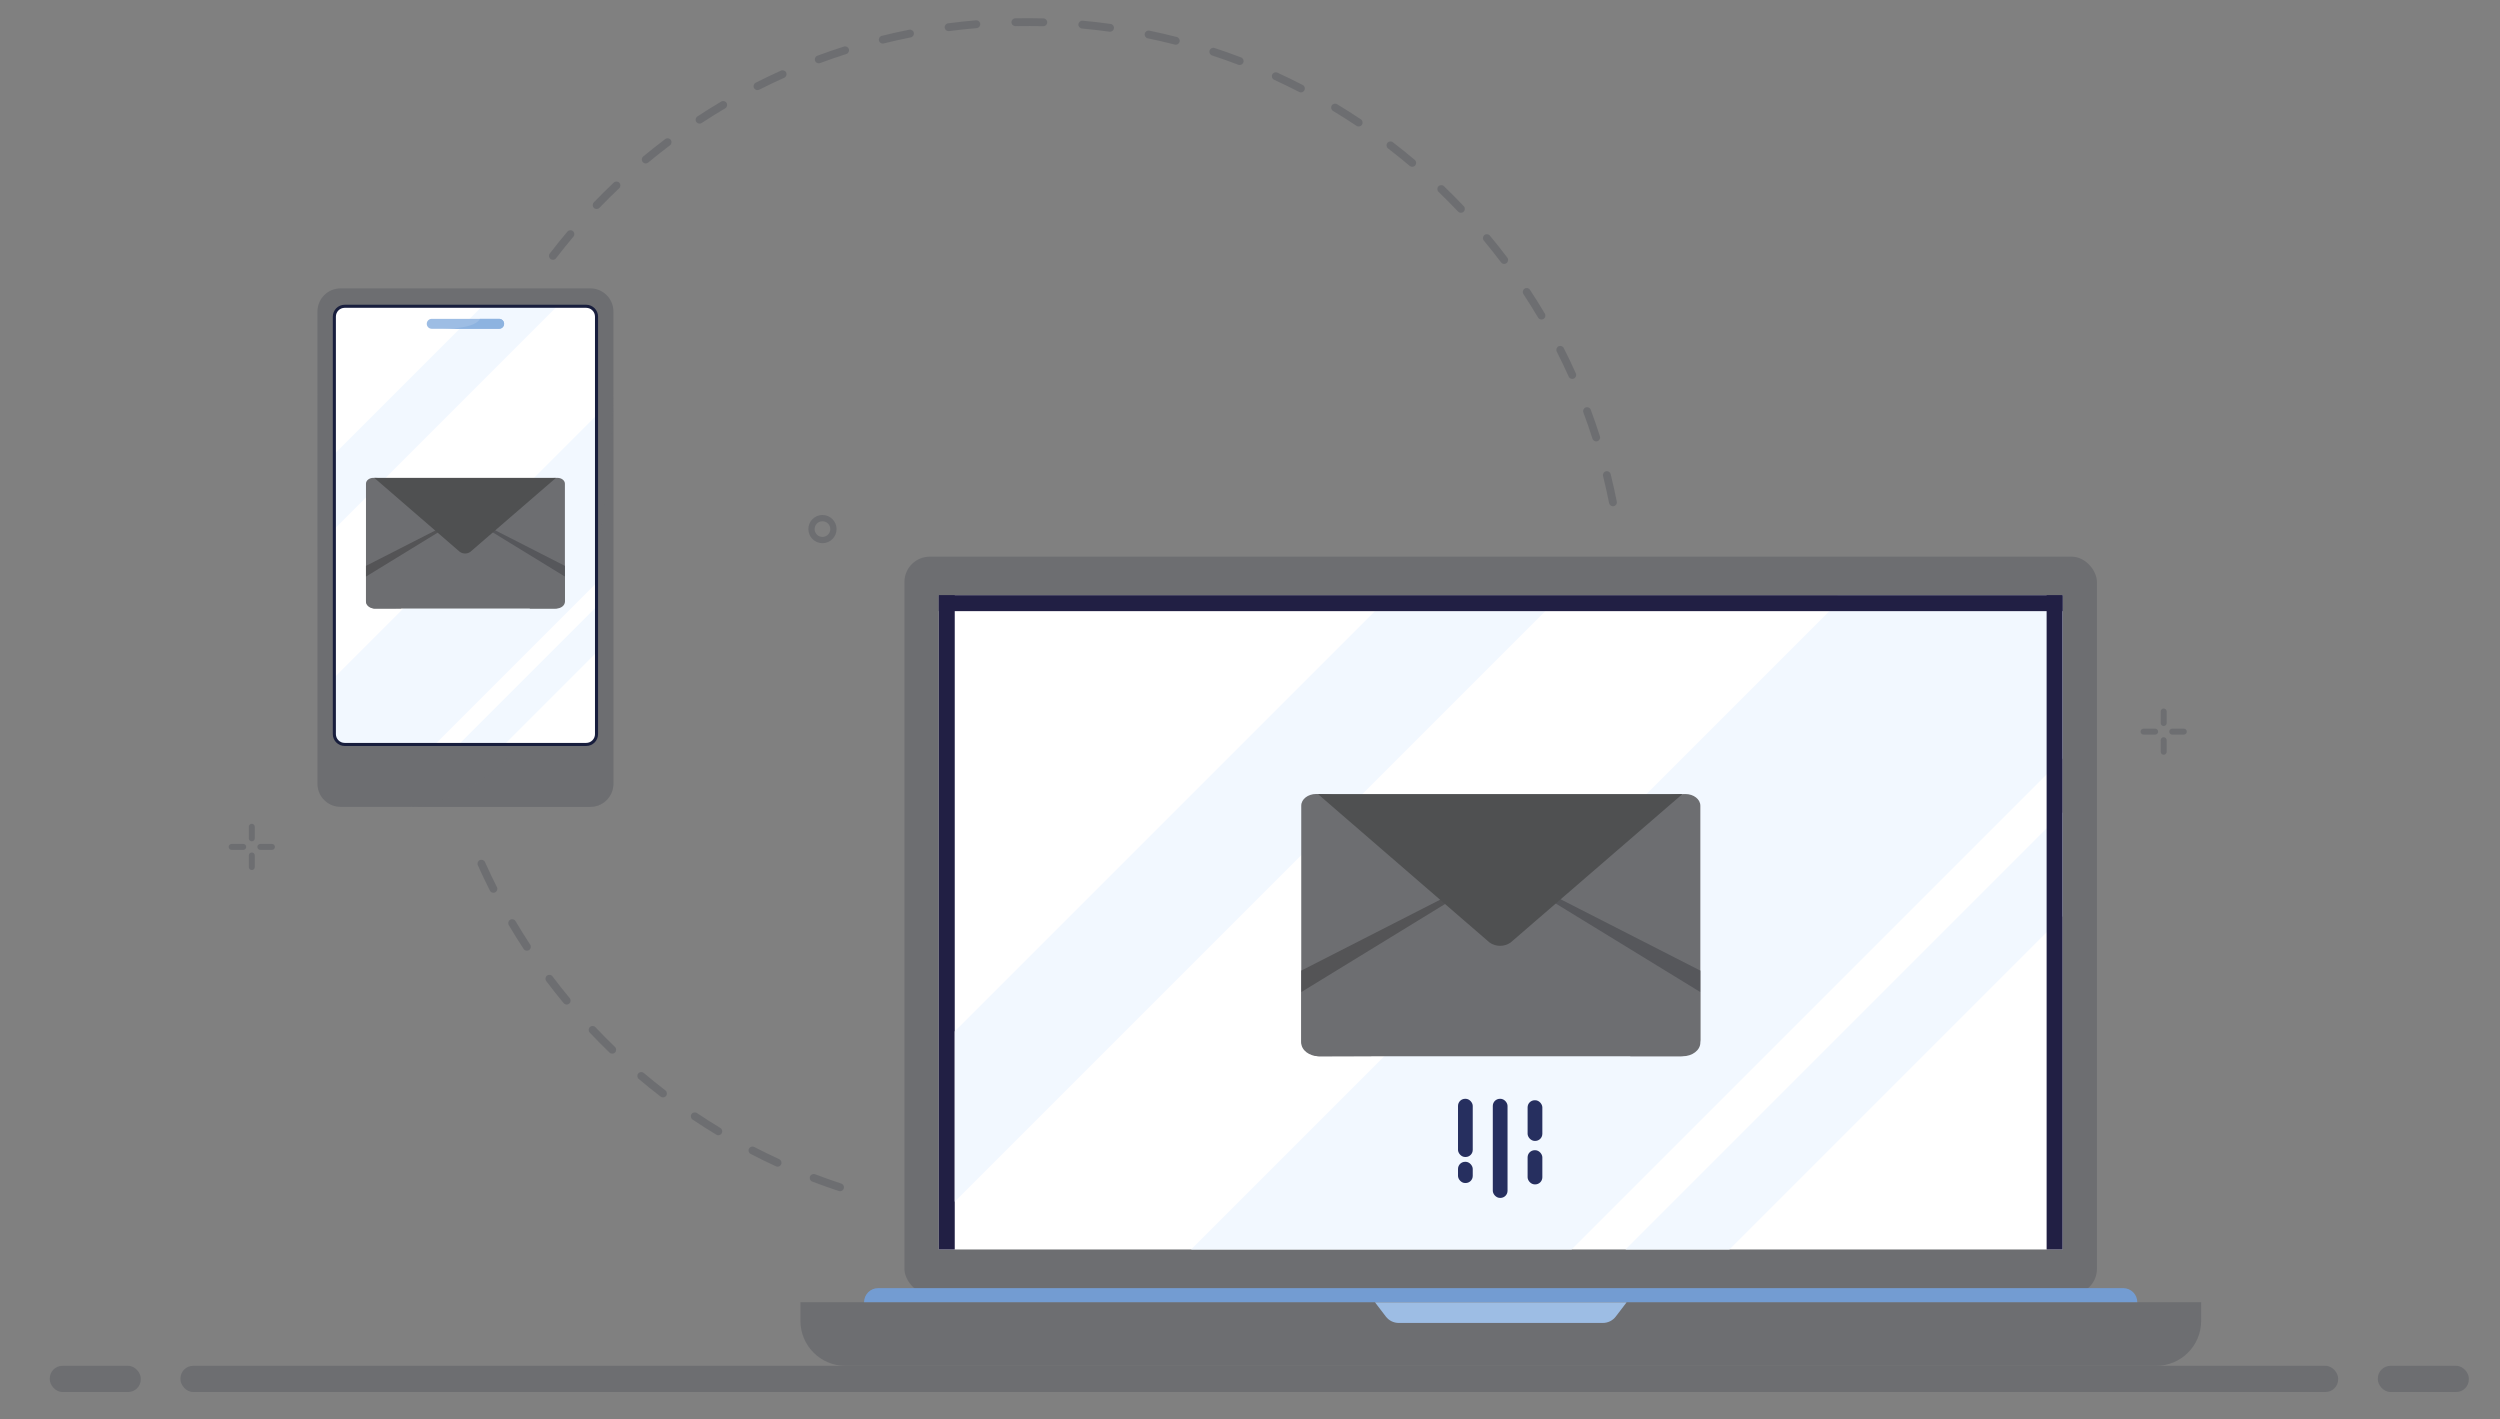 <?xml version="1.0" encoding="UTF-8"?>
<svg xmlns="http://www.w3.org/2000/svg" viewBox="0 0 4549.3 2582.83">
  <rect x="0" y="0" width="4549.3" height="2582.83" fill="#808080" stroke="none"/>
  <defs>
    <style>
      .cls-1 {
        fill: #739cd2;
      }

      .cls-2 {
        fill: #fff;
      }

      .cls-3 {
        fill: #545456;
      }

      .cls-4 {
        isolation: isolate;
      }

      .cls-5 {
        fill: #262f5f;
      }

      .cls-6 {
        fill: #f2f8ff;
      }

      .cls-7 {
        fill: #6d6e71;
      }

      .cls-8 {
        fill: #4f5051;
      }

      .cls-9 {
        fill: #56575b;
      }

      .cls-10 {
        mix-blend-mode: multiply;
        opacity: .3;
      }

      .cls-11 {
        fill: #211f44;
      }

      .cls-12 {
        fill: #8db3e0;
      }

      .cls-13 {
        fill: #181e3d;
      }

      .cls-14 {
        fill: #9dbde4;
      }
    </style>
  </defs>
  <g class="cls-4">
    <g id="_ëîé_1" data-name="‘ëîé_1">
      <g>
        <rect class="cls-7" x="328.39" y="2485.41" width="3926.38" height="47.68" rx="23.04" ry="23.04"></rect>
        <rect class="cls-7" x="90.56" y="2485.41" width="165.63" height="47.68" rx="23.04" ry="23.04"></rect>
        <rect class="cls-7" x="4326.98" y="2485.41" width="165.63" height="47.68" rx="23.04" ry="23.04"></rect>
      </g>
      <g>
        <path class="cls-7" d="M1528.78,2167.69c-.78,.01-1.58-.1-2.36-.36-16.15-5.32-32.41-11.1-48.31-17.18-3.68-1.41-5.53-5.53-4.12-9.22,1.41-3.68,5.53-5.53,9.22-4.12,15.69,6,31.73,11.7,47.67,16.95,3.75,1.23,5.78,5.27,4.55,9.01-.98,2.96-3.7,4.85-6.65,4.91Zm-113.65-44.68c-1.04,.02-2.1-.19-3.11-.65-15.44-7.1-30.92-14.67-46.03-22.5-3.5-1.81-4.87-6.12-3.05-9.62,1.81-3.5,6.12-4.87,9.62-3.05,14.91,7.73,30.19,15.2,45.43,22.2,3.58,1.65,5.15,5.89,3.5,9.47-1.18,2.57-3.71,4.11-6.36,4.16Zm-107.83-57.16c-1.3,.02-2.62-.31-3.81-1.03-14.54-8.79-29.07-18.04-43.19-27.5-3.28-2.19-4.15-6.63-1.96-9.91,2.2-3.28,6.63-4.15,9.91-1.96,13.93,9.34,28.27,18.47,42.62,27.14,3.37,2.04,4.46,6.43,2.42,9.8-1.32,2.18-3.62,3.4-5.99,3.45Zm-100.71-68.85c-1.56,.03-3.14-.45-4.48-1.48-13.45-10.35-26.85-21.16-39.83-32.13-3.01-2.55-3.39-7.05-.84-10.06,2.55-3.01,7.05-3.39,10.06-.84,12.81,10.83,26.03,21.5,39.31,31.71,3.13,2.4,3.71,6.89,1.31,10.01-1.38,1.79-3.44,2.75-5.54,2.79Zm-92.36-79.62c-1.83,.03-3.66-.63-5.08-2-12.22-11.78-24.33-24.01-35.98-36.34-2.71-2.87-2.58-7.38,.28-10.09,2.87-2.71,7.38-2.58,10.09,.28,11.51,12.18,23.46,24.24,35.52,35.87,2.84,2.74,2.92,7.26,.18,10.1-1.37,1.42-3.18,2.15-5.01,2.18Zm-82.9-89.37c-2.1,.04-4.19-.84-5.63-2.58-10.83-13.06-21.49-26.55-31.7-40.1-2.37-3.15-1.74-7.63,1.41-10,3.15-2.37,7.63-1.74,10,1.41,10.07,13.38,20.6,26.69,31.29,39.58,2.52,3.04,2.1,7.54-.94,10.05-1.3,1.07-2.86,1.61-4.42,1.64Zm-72.39-98c-2.37,.04-4.71-1.1-6.11-3.23-9.3-14.19-18.39-28.78-27-43.36-2.01-3.4-.88-7.77,2.52-9.78,3.4-2.01,7.77-.88,9.78,2.52,8.51,14.4,17.47,28.8,26.65,42.8,2.16,3.3,1.24,7.72-2.06,9.89-1.17,.77-2.48,1.15-3.78,1.17Zm-60.95-105.42c-2.65,.05-5.23-1.39-6.5-3.92-7.65-15.13-15.03-30.63-21.95-46.08-1.61-3.6,0-7.82,3.6-9.43,3.6-1.61,7.82,0,9.43,3.6,6.83,15.25,14.12,30.55,21.67,45.48,1.78,3.52,.37,7.81-3.15,9.59-.99,.5-2.05,.75-3.09,.77Zm2037.25-703.32c-3.39,.06-6.44-2.31-7.12-5.75-3.27-16.44-6.97-33.02-11.01-49.26-.95-3.83,1.38-7.7,5.21-8.65,3.84-.95,7.7,1.38,8.65,5.21,4.09,16.46,7.84,33.26,11.15,49.92,.77,3.87-1.74,7.63-5.61,8.4-.43,.08-.85,.13-1.27,.14Zm-30.48-118.03c-3.07,.05-5.94-1.89-6.93-4.97-5.1-15.96-10.65-32.01-16.49-47.71-1.38-3.7,.5-7.81,4.2-9.18,3.7-1.38,7.81,.51,9.18,4.2,5.92,15.91,11.55,32.18,16.71,48.35,1.2,3.76-.87,7.77-4.63,8.97-.68,.22-1.37,.33-2.05,.34Zm-43.55-113.74c-2.77,.05-5.44-1.53-6.64-4.21-6.85-15.25-14.15-30.54-21.71-45.46-1.78-3.52-.38-7.81,3.14-9.6,3.51-1.78,7.81-.38,9.6,3.14,7.66,15.11,15.06,30.61,22,46.06,1.62,3.6,0,7.82-3.59,9.44-.91,.41-1.86,.61-2.8,.63Zm-56.04-108.06c-2.48,.04-4.92-1.21-6.28-3.5-8.53-14.4-17.51-28.79-26.7-42.77-2.16-3.3-1.25-7.72,2.05-9.89,3.3-2.17,7.72-1.25,9.89,2.05,9.31,14.17,18.41,28.75,27.05,43.34,2.01,3.39,.89,7.77-2.5,9.78-1.1,.65-2.31,.97-3.5,1Zm-67.83-101.17c-2.21,.04-4.4-.94-5.83-2.84-10.08-13.36-20.62-26.67-31.33-39.55-2.52-3.03-2.1-7.53,.93-10.05,3.04-2.52,7.54-2.1,10.05,.93,10.84,13.06,21.52,26.54,31.74,40.07,2.38,3.15,1.75,7.62-1.4,10-1.25,.94-2.71,1.41-4.17,1.44Zm-1731.09-7.49c-1.56,.03-3.14-.45-4.47-1.48-3.13-2.4-3.71-6.88-1.31-10.01,10.35-13.47,21.15-26.87,32.11-39.84,2.55-3.01,7.05-3.39,10.06-.84,3.01,2.55,3.39,7.05,.84,10.06-10.82,12.8-21.48,26.03-31.69,39.33-1.38,1.79-3.44,2.75-5.54,2.79Zm1652.36-85.53c-1.94,.03-3.88-.71-5.31-2.23-11.52-12.16-23.48-24.22-35.55-35.84-2.84-2.73-2.93-7.25-.19-10.1,2.73-2.84,7.25-2.93,10.09-.19,12.23,11.77,24.35,23.99,36.02,36.31,2.71,2.86,2.59,7.38-.27,10.09-1.35,1.28-3.06,1.92-4.78,1.95Zm-1572.78-6.88c-1.82,.03-3.66-.63-5.08-2-2.84-2.74-2.92-7.26-.19-10.1,11.78-12.23,24-24.34,36.33-36,2.86-2.71,7.38-2.58,10.09,.28,2.71,2.86,2.58,7.38-.28,10.09-12.17,11.51-24.23,23.47-35.86,35.54-1.37,1.42-3.19,2.15-5.01,2.19Zm1484.14-76.83c-1.67,.03-3.35-.52-4.73-1.68-12.81-10.81-26.05-21.47-39.34-31.67-3.13-2.4-3.72-6.88-1.32-10.01,2.4-3.13,6.88-3.72,10.01-1.32,13.47,10.34,26.88,21.14,39.86,32.09,3.01,2.54,3.39,7.05,.85,10.06-1.38,1.64-3.34,2.5-5.33,2.53Zm-1394.82-6.11c-2.09,.04-4.19-.84-5.63-2.58-2.52-3.03-2.1-7.54,.94-10.05,13.06-10.84,26.55-21.51,40.09-31.72,3.15-2.37,7.62-1.75,10,1.4,2.37,3.15,1.75,7.62-1.4,10-13.37,10.08-26.68,20.61-39.57,31.31-1.3,1.08-2.86,1.62-4.43,1.64Zm1297.37-67.24c-1.41,.03-2.83-.36-4.09-1.2-13.95-9.33-28.3-18.44-42.65-27.1-3.38-2.04-4.46-6.42-2.43-9.8,2.04-3.38,6.42-4.46,9.8-2.43,14.54,8.77,29.08,18.01,43.22,27.46,3.28,2.19,4.16,6.62,1.97,9.9-1.35,2.02-3.56,3.13-5.81,3.17Zm-1199.4-5.2c-2.37,.04-4.71-1.09-6.1-3.22-2.16-3.3-1.24-7.72,2.05-9.89,14.18-9.31,28.76-18.4,43.35-27.03,3.39-2.01,7.77-.88,9.78,2.51,2.01,3.39,.88,7.77-2.51,9.78-14.4,8.51-28.79,17.49-42.79,26.67-1.17,.77-2.48,1.15-3.78,1.17Zm1094.33-56.82c-1.15,.02-2.31-.24-3.4-.8-14.91-7.71-30.2-15.16-45.45-22.16-3.58-1.64-5.16-5.88-3.51-9.47,1.65-3.58,5.88-5.16,9.47-3.51,15.45,7.09,30.94,14.64,46.05,22.45,3.5,1.81,4.87,6.12,3.06,9.62-1.25,2.41-3.68,3.82-6.22,3.86Zm-988.94-4.18c-2.65,.05-5.22-1.39-6.5-3.92-1.78-3.52-.37-7.81,3.15-9.59,15.12-7.65,30.62-15.05,46.07-21.98,3.6-1.61,7.82,0,9.44,3.59,1.61,3.6,0,7.82-3.59,9.44-15.25,6.84-30.55,14.14-45.47,21.69-.99,.5-2.05,.75-3.09,.77Zm877.51-45.68c-.89,.02-1.79-.13-2.67-.47-15.69-5.98-31.74-11.67-47.69-16.9-3.75-1.23-5.79-5.26-4.56-9.01,1.23-3.75,5.26-5.79,9.01-4.56,16.17,5.3,32.42,11.07,48.33,17.13,3.68,1.4,5.53,5.53,4.13,9.21-1.07,2.81-3.72,4.55-6.55,4.6Zm-766.02-3.08c-2.95,.05-5.74-1.73-6.82-4.65-1.37-3.7,.51-7.81,4.2-9.18,15.92-5.92,32.19-11.53,48.36-16.69,3.76-1.2,7.77,.88,8.97,4.63,1.2,3.76-.88,7.77-4.63,8.97-15.96,5.09-32.01,10.63-47.72,16.47-.78,.29-1.57,.43-2.36,.45Zm649.73-33.87c-.63,.01-1.27-.06-1.91-.22-16.23-4.16-32.77-7.99-49.18-11.39-3.86-.8-6.34-4.58-5.54-8.44,.8-3.86,4.58-6.34,8.44-5.54,16.62,3.44,33.39,7.32,49.83,11.54,3.82,.98,6.12,4.87,5.14,8.69-.82,3.18-3.65,5.31-6.78,5.37Zm-533.26-2.08c-3.26,.06-6.24-2.13-7.05-5.42-.95-3.83,1.39-7.7,5.21-8.65,16.46-4.08,33.26-7.82,49.92-11.13,3.86-.77,7.62,1.75,8.39,5.61,.77,3.87-1.75,7.62-5.61,8.39-16.45,3.26-33.02,6.96-49.27,10.98-.53,.13-1.07,.2-1.6,.21Zm413.66-21.5c-.37,0-.74-.02-1.12-.07-16.58-2.31-33.45-4.25-50.15-5.79-3.93-.36-6.82-3.84-6.46-7.76,.36-3.93,3.84-6.82,7.76-6.46,16.92,1.55,34.01,3.53,50.81,5.86,3.91,.54,6.63,4.15,6.09,8.06-.49,3.53-3.48,6.09-6.94,6.16Zm-293.88-1.1c-3.58,.06-6.72-2.57-7.2-6.21-.51-3.91,2.24-7.49,6.15-8.01,16.81-2.2,33.92-4.04,50.85-5.47,3.93-.33,7.38,2.59,7.71,6.52,.33,3.93-2.59,7.38-6.52,7.71-16.71,1.4-33.6,3.22-50.19,5.39-.27,.04-.54,.05-.81,.06Zm172.4-8.92c-.11,0-.21,0-.32,0-16.17-.43-32.61-.5-48.84-.21l-1.64,.03s0,0-.01,0c-3.94,.07-7.19-3.06-7.27-7-.08-3.94,3.06-7.2,7-7.28l1.66-.03c16.45-.29,33.1-.22,49.48,.21,3.94,.1,7.05,3.39,6.95,7.33-.1,3.83-3.21,6.88-7,6.95Z"></path>
        <g>
          <path class="cls-7" d="M421.53,1535.71h21.09c3,0,5.43,2.43,5.43,5.43h0c0,3-2.43,5.43-5.43,5.43h-21.09c-3,0-5.43-2.43-5.43-5.43,0-1.5,.61-2.85,1.59-3.84s2.34-1.59,3.84-1.59Z"></path>
          <path class="cls-7" d="M500.29,1541.04c.03,1.53-.59,2.93-1.59,3.93-.98,.98-2.34,1.59-3.84,1.59h-21.09c-3,0-5.43-2.43-5.43-5.43h0c0-3,2.43-5.43,5.43-5.43h20.96c2.98,0,5.51,2.35,5.56,5.33Z"></path>
          <path class="cls-7" d="M463.63,1504.47v21.09c0,3-2.43,5.43-5.43,5.43h0c-3,0-5.43-2.43-5.43-5.43v-21.09c0-3,2.43-5.43,5.43-5.43,1.5,0,2.86,.61,3.84,1.59,.98,.98,1.59,2.34,1.59,3.84Z"></path>
          <path class="cls-7" d="M458.2,1551.28h0c3,0,5.43,2.43,5.43,5.43v21.09c0,3-2.43,5.43-5.43,5.43-1.5,0-2.85-.61-3.84-1.59-.98-.98-1.59-2.34-1.59-3.84v-21.09c0-3,2.43-5.43,5.43-5.43Z"></path>
        </g>
        <g>
          <path class="cls-7" d="M3900.65,1325.93h21.09c3,0,5.43,2.43,5.43,5.43h0c0,3-2.43,5.43-5.43,5.43h-21.09c-3,0-5.43-2.43-5.43-5.43,0-1.5,.61-2.85,1.59-3.84s2.34-1.59,3.84-1.59Z"></path>
          <path class="cls-7" d="M3979.41,1331.27c.03,1.53-.59,2.93-1.59,3.93-.98,.98-2.34,1.59-3.84,1.59h-21.09c-3,0-5.43-2.43-5.43-5.43h0c0-3,2.43-5.43,5.43-5.43h20.96c2.98,0,5.51,2.35,5.56,5.33Z"></path>
          <path class="cls-7" d="M3942.75,1294.69v21.09c0,3-2.43,5.43-5.43,5.43h0c-3,0-5.43-2.43-5.43-5.43v-21.09c0-3,2.43-5.43,5.43-5.43,1.5,0,2.86,.61,3.84,1.59,.98,.98,1.59,2.34,1.59,3.84Z"></path>
          <path class="cls-7" d="M3937.32,1341.51h0c3,0,5.43,2.43,5.43,5.43v21.09c0,3-2.43,5.43-5.43,5.43-1.5,0-2.85-.61-3.84-1.59-.98-.98-1.59-2.34-1.59-3.84v-21.09c0-3,2.43-5.43,5.43-5.43Z"></path>
        </g>
        <path class="cls-7" d="M1496.65,937.12c-14.18,0-25.67,11.49-25.67,25.67s11.49,25.67,25.67,25.67,25.67-11.49,25.67-25.67-11.49-25.67-25.67-25.67Zm0,39.94c-7.88,0-14.26-6.39-14.26-14.26s6.39-14.26,14.26-14.26,14.26,6.39,14.26,14.26-6.39,14.26-14.26,14.26Z"></path>
      </g>
      <path class="cls-7" d="M1116.25,566.82v150.69s0,.02,0,.06v708.66c0,20.77-15.06,38.01-34.85,41.42v.14h-.81c-2.08,.32-4.21,.48-6.38,.48h-454.49c-2.17,0-4.3-.17-6.38-.48h-.81v-.14c-19.79-3.41-34.85-20.65-34.85-41.42V566.82c0-23.22,18.82-42.05,42.04-42.05h454.49c23.22,0,42.05,18.82,42.05,42.05Z"></path>
      <g class="cls-10">
        <path class="cls-7" d="M1116.25,717.57v708.66c0,20.77-15.06,38.01-34.85,41.42v.14h-.81c-2.08,.32-4.21,.48-6.38,.48h-325.32c366.39-42.62,367.36-743.26,367.36-750.71Z"></path>
      </g>
      <rect class="cls-2" x="608.42" y="557.35" width="477.08" height="797.34" rx="18.82" ry="18.82"></rect>
      <g>
        <polygon class="cls-6" points="1013.87 557.35 608.42 962.8 608.42 826.24 877.31 557.35 1013.87 557.35"></polygon>
        <path class="cls-6" d="M1085.51,755.8v304.96s-293.92,293.92-293.92,293.92h-164.34c-10.39,0-18.82-8.43-18.82-18.82v-103.07l477.08-477Z"></path>
        <polygon class="cls-6" points="1085.51 1104.04 1085.51 1187.32 918.13 1354.69 834.85 1354.69 1085.51 1104.04"></polygon>
      </g>
      <path class="cls-14" d="M917.34,589.24c0,2.5-1.01,4.76-2.65,6.4-1.64,1.64-3.9,2.65-6.4,2.65h-122.65c-5,0-9.05-4.05-9.05-9.05,0-2.5,1.01-4.76,2.65-6.4s3.9-2.65,6.4-2.65h122.65c5,0,9.05,4.05,9.05,9.05Z"></path>
      <path class="cls-12" d="M917.34,589.24c0,2.5-1.01,4.76-2.65,6.4-1.64,1.64-3.9,2.65-6.4,2.65h-102.07c62.98-.55,67.04-18.09,67.04-18.09h35.04c5,0,9.05,4.05,9.05,9.05Z"></path>
      <path class="cls-13" d="M1066.69,1357.49h-439.45c-11.92,0-21.62-9.7-21.62-21.62V576.16c0-11.92,9.7-21.62,21.62-21.62h439.45c11.92,0,21.62,9.7,21.62,21.62v759.71c0,5.78-2.25,11.21-6.33,15.29-4.08,4.08-9.51,6.33-15.29,6.33Zm0-797.34h-439.45c-8.83,0-16.01,7.18-16.01,16.01v759.71c0,8.83,7.18,16.01,16.01,16.01h439.45c4.28,0,8.3-1.67,11.32-4.69,3.02-3.02,4.69-7.04,4.69-11.32V576.16c0-8.83-7.18-16.01-16.01-16.01Z"></path>
      <rect class="cls-7" x="1645.83" y="1012.98" width="2169.99" height="1342.13" rx="46.06" ry="46.06"></rect>
      <rect class="cls-2" x="1708.35" y="1083.07" width="2044.95" height="1190.64"></rect>
      <rect class="cls-11" x="1708.34" y="1083.08" width="29.02" height="1190.63"></rect>
      <g>
        <polygon class="cls-6" points="2502.08 1112.09 1737.36 1876.84 1737.36 2186.72 2812.06 1112.02 2502.08 1112.09"></polygon>
        <polygon class="cls-6" points="3753.29 1083.07 3753.29 1380.19 2859.77 2273.71 2167.49 2273.71 3343.98 1097.22 3343.98 1083.07 3753.29 1083.07"></polygon>
        <polygon class="cls-6" points="3753.29 1478.38 3753.29 1667.37 3146.95 2273.71 2957.97 2273.71 3753.29 1478.38"></polygon>
      </g>
      <rect class="cls-11" x="3724.28" y="1083.08" width="29.02" height="1190.63"></rect>
      <rect class="cls-11" x="2716.31" y="75.11" width="29.02" height="2044.96" transform="translate(1633.24 3828.41) rotate(-90)"></rect>
      <path class="cls-7" d="M1456.56,2369.64H4005.5v34.02c0,45.12-36.63,81.75-81.75,81.75H1538.32c-45.12,0-81.75-36.63-81.75-81.75v-34.02h0Z"></path>
      <path class="cls-1" d="M3863.67,2344.04H1597.97c-14.14,0-25.6,11.46-25.6,25.6H3889.27c0-14.14-11.46-25.6-25.6-25.6Z"></path>
      <path class="cls-14" d="M2768.53,2369.88h-266.45l19.79,25.93c5.57,7.29,14.21,11.57,23.39,11.57h371.55c9.17,0,17.82-4.28,23.39-11.57l19.79-25.93h-191.45Z"></path>
      <path class="cls-7" d="M2737.91,1670.19l162.06-159.45c42.56-41.88,103.31-65.8,167.07-65.8h0c14.97,0,27.11,9.51,27.11,21.25v426.19c0,11.74-20.24,29.56-35.22,29.56h-92.09l-228.94-225.26c-7.66-7.53-7.66-18.94,0-26.48Z"></path>
      <path class="cls-7" d="M2724.15,1670.09l-162.06-159.45c-42.56-41.88-103.31-65.8-167.07-65.8h0c-14.97,0-27.11,9.51-27.11,21.25v428.75c0,11.74,17.38,27.29,32.35,27.29l94.95-.29,228.94-225.26c7.66-7.53,7.66-18.94,0-26.48Z"></path>
      <path class="cls-7" d="M3094.16,1805.33v91.91c0,13.74-14.49,24.87-32.35,24.87h-661.55c-17.86,0-32.35-11.14-32.35-24.87v-91.91l342.97-210.03c5.58-3.42,12.27-5.22,19.02-5.4,7.5-.2,15.08,1.6,21.3,5.4l342.97,210.03Z"></path>
      <polygon class="cls-9" points="2795.26 1613.67 3094.16 1766.23 3094.16 1805.33 2789.88 1618.96 2795.26 1613.67"></polygon>
      <polygon class="cls-3" points="2666.8 1613.67 2367.9 1766.23 2367.9 1805.33 2672.18 1618.96 2666.8 1613.67"></polygon>
      <path class="cls-8" d="M2398.28,1444.99l40.05,34.64,272.21,235.45c11.24,8.09,27.18,8.09,38.42,0l272.47-235.45,40.08-34.64h-663.22Z"></path>
      <g>
        <rect class="cls-5" x="2653.16" y="1999.51" width="26.82" height="105.9" rx="12.96" ry="12.96"></rect>
        <rect class="cls-5" x="2716.48" y="1999.51" width="26.82" height="180.35" rx="12.96" ry="12.96"></rect>
        <rect class="cls-5" x="2779.81" y="2002.14" width="26.82" height="74" rx="12.96" ry="12.96"></rect>
        <rect class="cls-5" x="2653.16" y="2114.16" width="26.82" height="38.62" rx="12.96" ry="12.96"></rect>
        <rect class="cls-5" x="2779.81" y="2093.06" width="26.82" height="62.21" rx="12.96" ry="12.96"></rect>
      </g>
      <path class="cls-7" d="M850.4,981.85l80.78-79.48c21.21-20.87,51.49-32.8,83.27-32.8h0c7.46,0,13.51,4.74,13.51,10.59v212.42c0,5.85-10.09,14.73-17.55,14.73h-45.9l-114.11-112.27c-3.82-3.76-3.82-9.44,0-13.2Z"></path>
      <path class="cls-7" d="M843.53,981.8l-80.78-79.48c-21.21-20.87-51.49-32.8-83.27-32.8h0c-7.46,0-13.51,4.74-13.51,10.59v213.7c0,5.85,8.66,13.6,16.13,13.6l47.33-.15,114.11-112.27c3.82-3.76,3.82-9.44,0-13.2Z"></path>
      <path class="cls-7" d="M1027.96,1049.21v45.81c0,6.85-7.22,12.4-16.12,12.4h-329.74c-8.9,0-16.12-5.55-16.12-12.4v-45.81l170.94-104.69c2.78-1.7,6.11-2.6,9.48-2.69,3.74-.1,7.52,.8,10.62,2.69l170.94,104.69Z"></path>
      <polygon class="cls-9" points="878.98 953.68 1027.96 1029.72 1027.96 1049.21 876.3 956.31 878.98 953.68"></polygon>
      <polygon class="cls-3" points="814.95 953.68 665.97 1029.72 665.97 1049.21 817.63 956.31 814.95 953.68"></polygon>
      <path class="cls-8" d="M681.11,869.6l19.96,17.26,135.68,117.36c5.6,4.03,13.54,4.03,19.15,0l135.81-117.36,19.98-17.26h-330.57Z"></path>
    </g>
  </g>
</svg>

